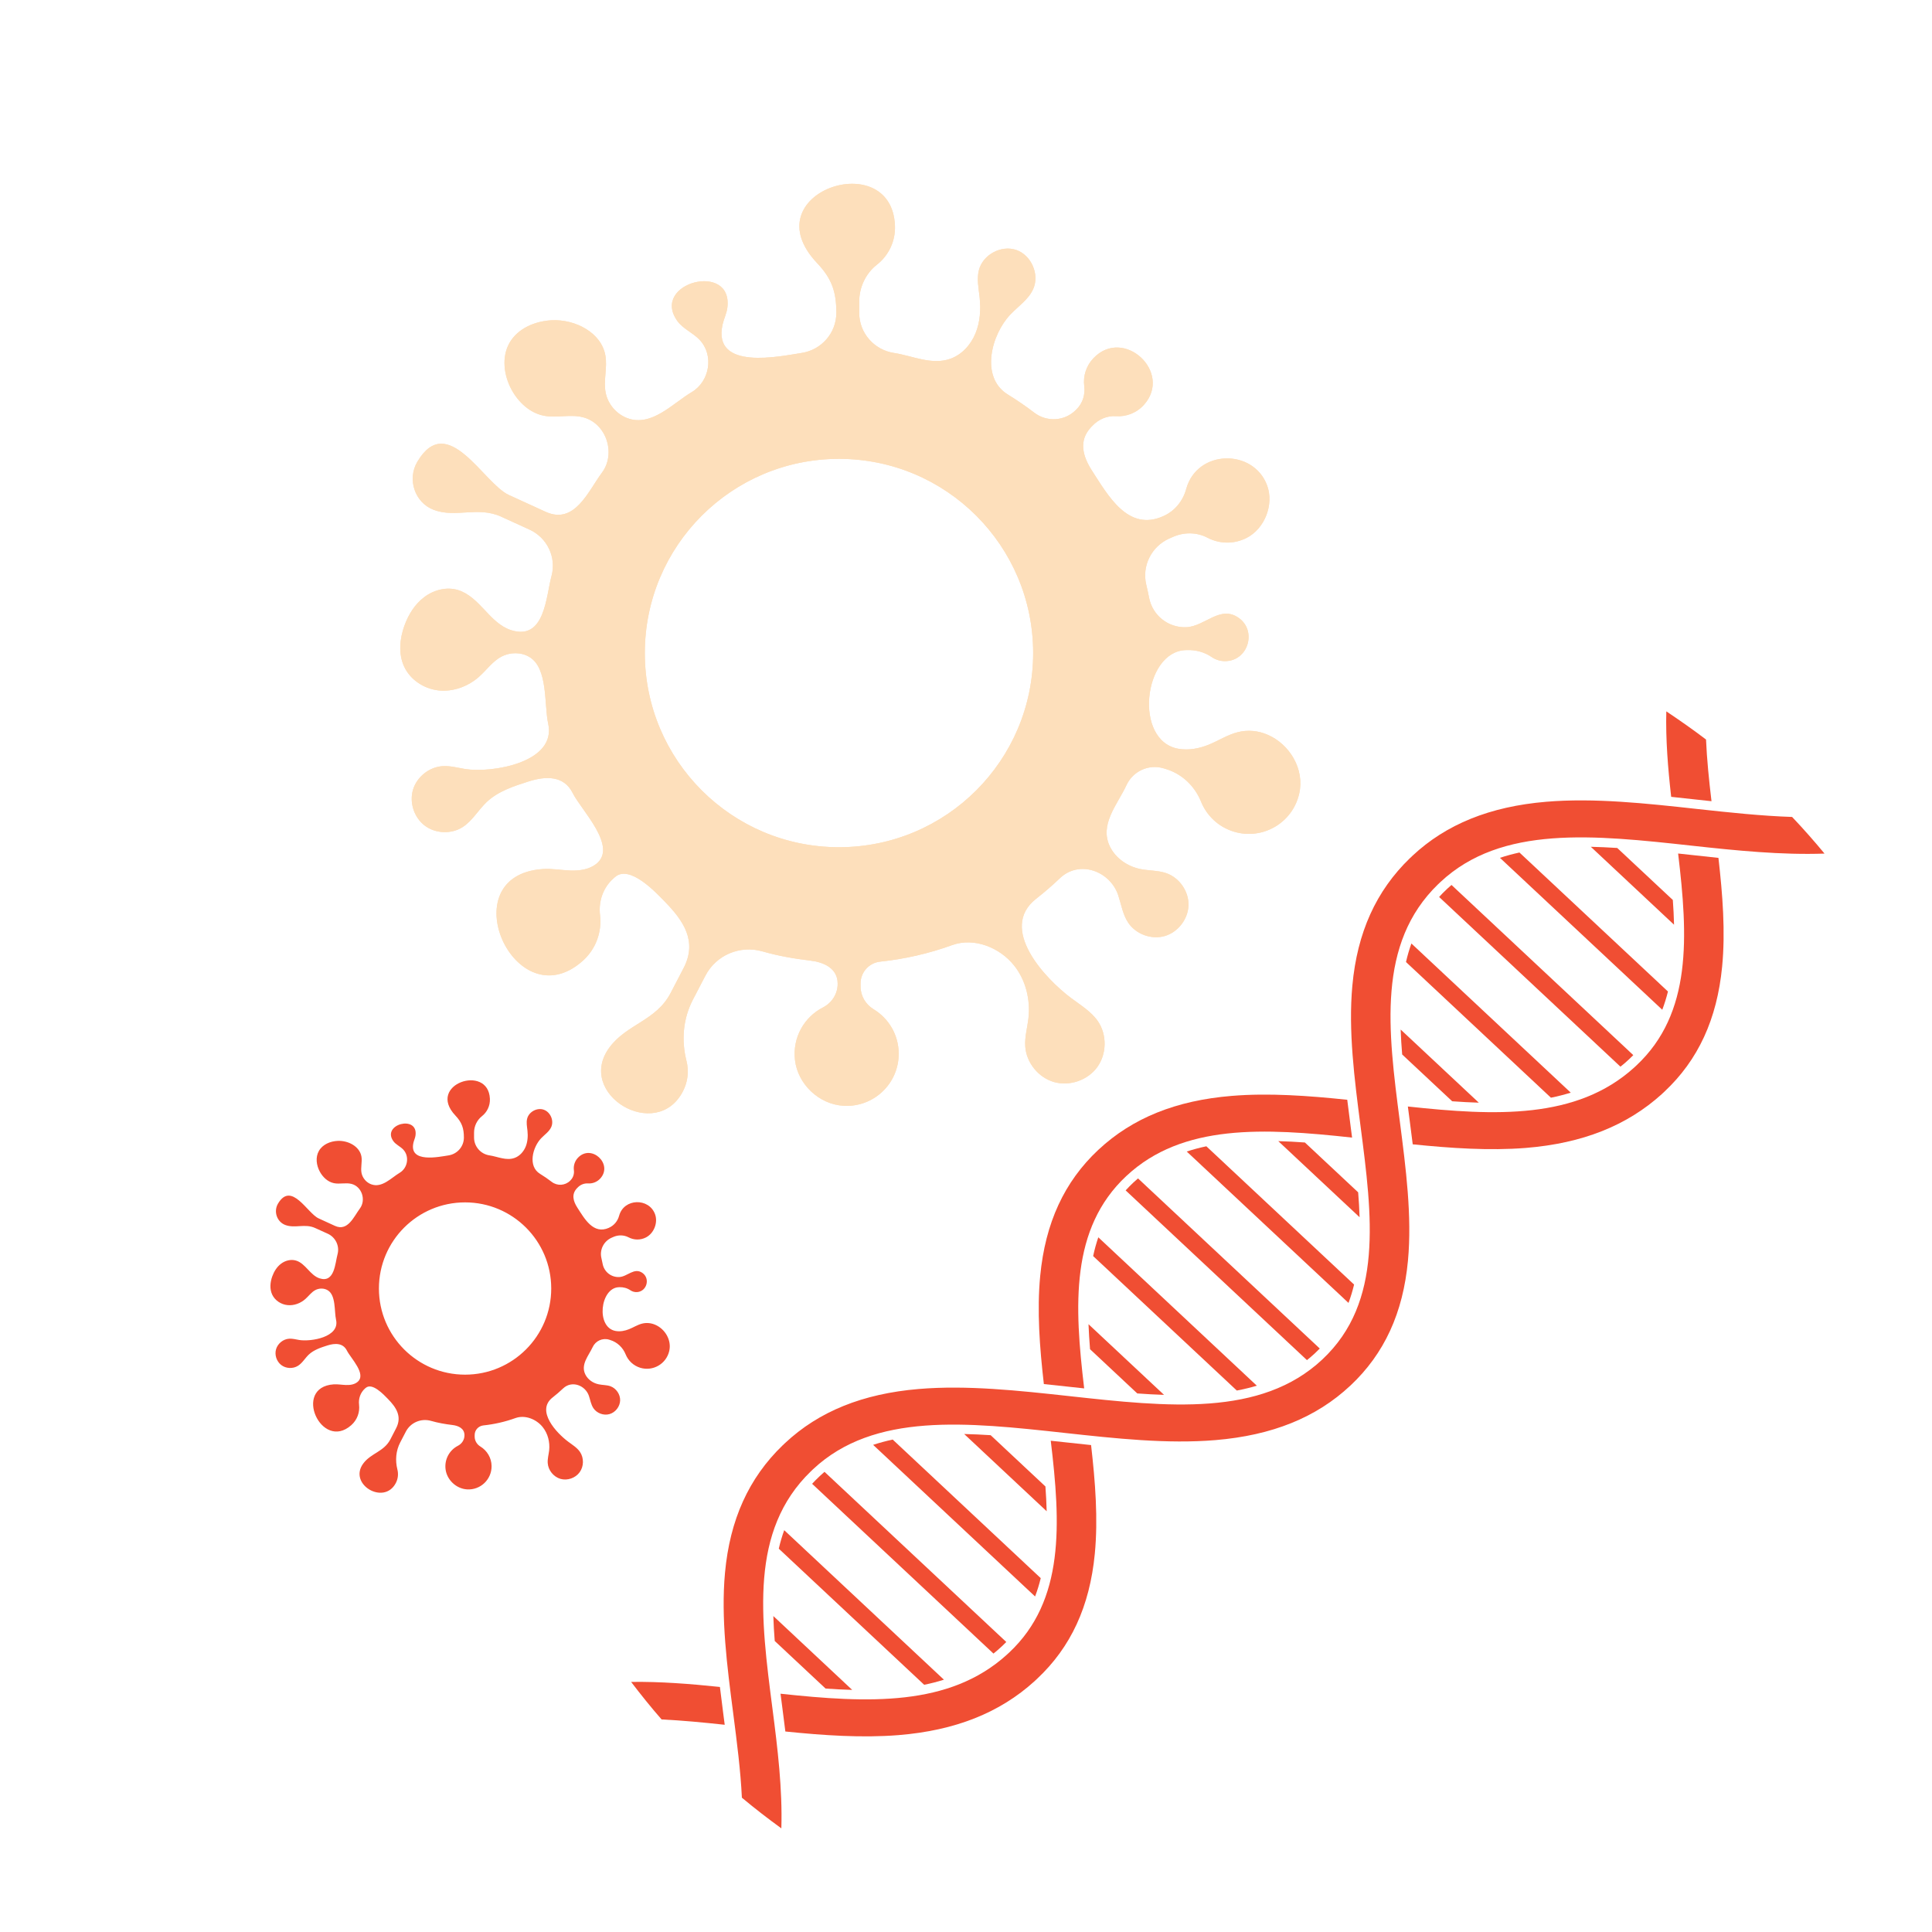 <?xml version="1.0" encoding="UTF-8"?>
<svg width="54px" height="54px" viewBox="0 0 54 54" version="1.1" xmlns="http://www.w3.org/2000/svg" xmlns:xlink="http://www.w3.org/1999/xlink">
    <title>ICN/PsA-infection_vermillion</title>
    <g id="Ps" stroke="none" stroke-width="1" fill="none" fill-rule="evenodd">
        <g id="H1_Ps_1.3.3_What-Causes-Plaque-Psoriasis" transform="translate(-342, -1775)">
            <g id="Triggers-–-COLLAPSED" transform="translate(336, 1611)">
                <g id="Infection" transform="translate(0, 158)">
                    <g id="ICN/PsA-infection_vermillion" transform="translate(6.75, 6.75)">
                        <path d="M12.249,37.672 C10.919,37.672 9.841,36.595 9.841,35.264 C9.841,33.934 10.919,32.857 12.249,32.857 C13.579,32.857 14.657,33.934 14.657,35.264 C14.657,36.595 13.579,37.672 12.249,37.672 M17.565,36.278 C17.452,36.229 17.323,36.213 17.194,36.246 C17.068,36.278 16.956,36.352 16.835,36.4 C16.717,36.448 16.588,36.473 16.462,36.452 C15.898,36.359 16.024,35.245 16.547,35.228 L16.564,35.227 C16.672,35.224 16.78,35.252 16.87,35.314 C16.924,35.35 16.99,35.37 17.06,35.364 C17.329,35.343 17.428,34.987 17.208,34.83 C16.975,34.664 16.786,34.936 16.554,34.944 L16.551,34.944 C16.33,34.951 16.137,34.797 16.095,34.58 C16.084,34.525 16.072,34.471 16.06,34.417 C16.003,34.183 16.124,33.943 16.344,33.845 L16.389,33.825 C16.526,33.763 16.685,33.764 16.819,33.834 C16.964,33.91 17.143,33.919 17.304,33.837 C17.529,33.722 17.646,33.423 17.558,33.185 C17.387,32.726 16.69,32.739 16.555,33.229 C16.515,33.378 16.414,33.502 16.273,33.565 L16.269,33.568 C15.833,33.763 15.586,33.311 15.388,33.005 C15.274,32.829 15.215,32.632 15.376,32.462 L15.393,32.445 C15.468,32.365 15.574,32.32 15.684,32.327 C15.811,32.336 15.94,32.288 16.032,32.185 C16.389,31.782 15.778,31.215 15.404,31.609 C15.313,31.705 15.275,31.833 15.29,31.955 C15.304,32.06 15.271,32.165 15.196,32.24 L15.186,32.251 C15.046,32.39 14.826,32.403 14.67,32.283 C14.566,32.203 14.457,32.128 14.344,32.059 C13.996,31.846 14.137,31.316 14.374,31.066 C14.473,30.962 14.602,30.879 14.659,30.748 C14.737,30.567 14.633,30.33 14.446,30.266 C14.26,30.202 14.032,30.325 13.984,30.517 C13.956,30.626 13.981,30.742 13.993,30.855 C14.009,31.005 13.999,31.162 13.942,31.301 C13.884,31.441 13.774,31.564 13.631,31.615 C13.399,31.698 13.161,31.578 12.932,31.543 C12.685,31.507 12.5,31.296 12.5,31.045 L12.5,30.907 C12.5,30.729 12.58,30.559 12.72,30.448 C12.862,30.336 12.952,30.159 12.943,29.961 C12.899,28.972 11.154,29.559 11.979,30.43 C12.161,30.623 12.216,30.787 12.216,31.045 C12.216,31.296 12.031,31.507 11.784,31.544 C11.529,31.582 10.676,31.771 10.805,31.191 C10.821,31.121 10.855,31.055 10.864,30.985 C10.941,30.403 9.909,30.672 10.243,31.144 C10.313,31.243 10.436,31.291 10.52,31.38 C10.702,31.572 10.645,31.897 10.422,32.029 C10.186,32.17 9.926,32.464 9.624,32.351 C9.489,32.301 9.384,32.178 9.355,32.037 C9.325,31.885 9.379,31.725 9.352,31.573 C9.3,31.288 8.977,31.124 8.688,31.138 C8.481,31.147 8.265,31.238 8.163,31.419 C8.063,31.594 8.092,31.819 8.188,31.996 C8.272,32.152 8.412,32.285 8.584,32.32 C8.745,32.353 8.914,32.3 9.073,32.34 C9.365,32.413 9.486,32.791 9.309,33.028 C9.14,33.254 8.972,33.678 8.611,33.513 C8.611,33.513 8.158,33.306 8.155,33.304 C7.84,33.16 7.398,32.259 7.021,32.89 C6.892,33.106 6.985,33.397 7.222,33.488 C7.497,33.592 7.771,33.441 8.06,33.574 L8.411,33.733 C8.63,33.833 8.747,34.077 8.684,34.309 C8.616,34.561 8.602,35.113 8.185,34.981 C8.051,34.939 7.95,34.832 7.854,34.73 C7.759,34.628 7.656,34.522 7.522,34.483 C7.381,34.441 7.224,34.482 7.107,34.57 C6.989,34.658 6.909,34.789 6.859,34.927 C6.801,35.089 6.784,35.276 6.857,35.433 C6.934,35.598 7.105,35.71 7.285,35.728 C7.466,35.747 7.651,35.678 7.786,35.557 C7.879,35.475 7.953,35.367 8.064,35.308 C8.17,35.252 8.305,35.251 8.408,35.312 C8.644,35.45 8.59,35.905 8.643,36.14 C8.751,36.625 7.939,36.756 7.612,36.703 C7.52,36.688 7.428,36.661 7.334,36.667 C7.168,36.677 7.015,36.799 6.967,36.958 C6.919,37.116 6.979,37.302 7.111,37.403 C7.242,37.504 7.438,37.513 7.578,37.425 C7.702,37.348 7.775,37.211 7.881,37.111 C8.023,36.978 8.216,36.915 8.401,36.856 C8.608,36.791 8.836,36.779 8.947,37.001 C9.052,37.212 9.509,37.663 9.239,37.879 C9.151,37.95 9.03,37.966 8.916,37.961 C8.803,37.957 8.689,37.936 8.576,37.943 C7.42,38.022 8.23,39.823 9.067,39.085 C9.236,38.936 9.31,38.721 9.286,38.514 C9.265,38.342 9.325,38.171 9.454,38.057 C9.454,38.057 9.47,38.043 9.471,38.043 C9.653,37.882 9.981,38.236 10.091,38.349 C10.318,38.581 10.496,38.836 10.321,39.171 C10.321,39.171 10.161,39.481 10.161,39.481 C9.982,39.826 9.622,39.863 9.405,40.153 C8.972,40.732 9.985,41.339 10.315,40.698 C10.377,40.577 10.388,40.444 10.357,40.322 C10.293,40.067 10.315,39.798 10.437,39.565 L10.593,39.265 C10.726,39.008 11.023,38.884 11.301,38.965 C11.497,39.021 11.692,39.055 11.893,39.079 C12.059,39.098 12.23,39.172 12.232,39.361 L12.232,39.363 C12.234,39.489 12.162,39.602 12.049,39.66 C11.819,39.778 11.67,40.03 11.703,40.312 C11.738,40.609 11.998,40.861 12.307,40.879 C12.684,40.9 12.994,40.598 12.99,40.226 C12.987,39.995 12.862,39.794 12.679,39.682 C12.581,39.623 12.518,39.52 12.517,39.405 L12.517,39.364 C12.514,39.224 12.621,39.106 12.76,39.091 C13.071,39.058 13.369,38.989 13.653,38.887 C13.927,38.787 14.244,38.918 14.419,39.138 C14.564,39.319 14.624,39.56 14.599,39.79 C14.585,39.908 14.551,40.025 14.559,40.143 C14.572,40.344 14.722,40.528 14.915,40.585 C15.109,40.64 15.333,40.563 15.451,40.4 C15.57,40.237 15.574,40 15.461,39.832 C15.379,39.711 15.247,39.633 15.129,39.544 C14.81,39.306 14.218,38.683 14.695,38.31 C14.797,38.231 14.895,38.146 14.988,38.058 C15.232,37.824 15.612,37.97 15.711,38.267 C15.75,38.383 15.768,38.507 15.835,38.608 C15.931,38.752 16.123,38.822 16.288,38.774 C16.453,38.726 16.578,38.564 16.583,38.392 C16.588,38.221 16.472,38.053 16.31,37.995 C16.206,37.959 16.093,37.965 15.985,37.942 C15.829,37.911 15.685,37.813 15.613,37.672 C15.47,37.394 15.702,37.144 15.814,36.904 C15.895,36.728 16.091,36.638 16.276,36.694 L16.303,36.703 C16.502,36.763 16.66,36.913 16.738,37.107 C16.808,37.28 16.953,37.421 17.146,37.48 C17.498,37.586 17.872,37.375 17.956,37.009 C18.026,36.705 17.837,36.395 17.565,36.278" id="Fill-1" fill="#F04E33"></path>
                        <path d="M22.7,22.93 C19.702,22.93 17.273,20.5 17.273,17.503 C17.273,14.505 19.702,12.075 22.7,12.075 C25.698,12.075 28.127,14.505 28.127,17.503 C28.127,20.5 25.698,22.93 22.7,22.93 M34.682,19.787 C34.426,19.676 34.137,19.641 33.845,19.715 C33.56,19.787 33.309,19.952 33.037,20.063 C32.772,20.171 32.479,20.227 32.196,20.18 C30.924,19.97 31.209,17.46 32.388,17.421 L32.424,17.42 C32.669,17.411 32.913,17.475 33.115,17.613 C33.236,17.696 33.384,17.74 33.543,17.727 C34.15,17.68 34.372,16.877 33.876,16.523 C33.354,16.149 32.927,16.763 32.403,16.781 L32.397,16.781 C31.899,16.797 31.463,16.449 31.368,15.959 C31.344,15.836 31.317,15.713 31.288,15.591 C31.162,15.065 31.435,14.524 31.929,14.303 L32.031,14.258 C32.34,14.12 32.699,14.121 32.999,14.279 C33.327,14.451 33.732,14.469 34.092,14.285 C34.6,14.027 34.864,13.351 34.666,12.817 C34.281,11.781 32.709,11.81 32.406,12.914 C32.315,13.25 32.088,13.532 31.77,13.674 C31.77,13.674 31.761,13.678 31.761,13.678 C30.777,14.117 30.222,13.1 29.775,12.411 C29.517,12.013 29.385,11.569 29.748,11.187 L29.786,11.148 C29.956,10.969 30.195,10.865 30.442,10.882 C30.728,10.902 31.02,10.794 31.227,10.561 C32.031,9.654 30.655,8.375 29.811,9.263 C29.605,9.48 29.52,9.768 29.555,10.043 C29.585,10.28 29.512,10.517 29.344,10.686 L29.319,10.711 C29.005,11.025 28.509,11.053 28.156,10.783 C27.921,10.603 27.676,10.435 27.422,10.279 C26.638,9.799 26.955,8.603 27.491,8.04 C27.714,7.806 28.002,7.618 28.131,7.322 C28.309,6.915 28.074,6.38 27.653,6.236 C27.233,6.092 26.719,6.37 26.61,6.801 C26.547,7.049 26.604,7.309 26.631,7.563 C26.667,7.903 26.645,8.255 26.514,8.57 C26.385,8.886 26.136,9.162 25.815,9.277 C25.293,9.464 24.755,9.194 24.24,9.116 C23.682,9.032 23.265,8.558 23.265,7.994 L23.265,7.682 C23.265,7.28 23.445,6.896 23.76,6.648 C24.083,6.395 24.284,5.996 24.264,5.55 C24.166,3.321 20.232,4.643 22.091,6.606 C22.503,7.041 22.626,7.411 22.626,7.994 C22.626,8.558 22.21,9.032 21.651,9.116 C21.076,9.203 19.155,9.629 19.446,8.321 C19.482,8.163 19.558,8.016 19.579,7.856 C19.751,6.546 17.427,7.151 18.178,8.216 C18.336,8.44 18.614,8.548 18.803,8.747 C19.214,9.179 19.086,9.913 18.582,10.211 C18.05,10.526 17.464,11.19 16.783,10.937 C16.479,10.823 16.242,10.546 16.179,10.228 C16.11,9.884 16.233,9.526 16.17,9.182 C16.054,8.54 15.324,8.171 14.674,8.201 C14.207,8.224 13.72,8.428 13.49,8.835 C13.266,9.23 13.331,9.737 13.546,10.137 C13.735,10.487 14.052,10.787 14.441,10.867 C14.802,10.941 15.183,10.821 15.54,10.911 C16.2,11.077 16.473,11.929 16.074,12.462 C15.693,12.972 15.315,13.927 14.5,13.555 C14.5,13.555 13.48,13.089 13.473,13.085 C12.762,12.761 11.766,10.729 10.917,12.152 C10.626,12.637 10.836,13.295 11.37,13.499 C11.989,13.734 12.606,13.393 13.259,13.691 L14.049,14.052 C14.543,14.277 14.807,14.826 14.665,15.35 C14.511,15.917 14.481,17.161 13.539,16.864 C13.238,16.769 13.01,16.529 12.795,16.298 C12.579,16.068 12.348,15.83 12.046,15.74 C11.729,15.646 11.374,15.739 11.11,15.938 C10.845,16.136 10.664,16.43 10.552,16.742 C10.42,17.109 10.382,17.529 10.547,17.883 C10.719,18.254 11.106,18.505 11.513,18.548 C11.919,18.59 12.336,18.436 12.641,18.164 C12.851,17.977 13.018,17.734 13.266,17.602 C13.506,17.476 13.81,17.473 14.043,17.61 C14.574,17.922 14.455,18.946 14.572,19.475 C14.815,20.569 12.987,20.864 12.25,20.744 C12.042,20.71 11.834,20.651 11.623,20.664 C11.25,20.687 10.905,20.96 10.795,21.318 C10.686,21.677 10.821,22.095 11.118,22.323 C11.415,22.55 11.855,22.571 12.172,22.373 C12.451,22.198 12.616,21.891 12.855,21.665 C13.176,21.364 13.61,21.223 14.028,21.09 C14.494,20.943 15.009,20.916 15.258,21.417 C15.493,21.892 16.525,22.91 15.917,23.396 C15.717,23.555 15.444,23.591 15.189,23.581 C14.932,23.571 14.677,23.523 14.422,23.54 C11.817,23.718 13.641,27.778 15.53,26.113 C15.909,25.778 16.077,25.293 16.021,24.826 C15.975,24.44 16.109,24.054 16.401,23.798 C16.401,23.798 16.437,23.765 16.438,23.765 C16.849,23.403 17.588,24.2 17.836,24.455 C18.347,24.98 18.749,25.553 18.357,26.308 C18.357,26.308 17.994,27.005 17.994,27.005 C17.589,27.782 16.778,27.867 16.289,28.521 C15.315,29.826 17.597,31.193 18.34,29.749 C18.48,29.477 18.507,29.177 18.437,28.901 C18.291,28.327 18.342,27.721 18.615,27.195 L18.967,26.519 C19.269,25.94 19.935,25.662 20.562,25.842 C21.005,25.969 21.443,26.045 21.899,26.099 C22.272,26.143 22.658,26.309 22.663,26.737 L22.663,26.74 C22.667,27.024 22.503,27.28 22.251,27.409 C21.732,27.675 21.396,28.244 21.47,28.879 C21.548,29.548 22.134,30.117 22.829,30.157 C23.68,30.205 24.38,29.524 24.369,28.686 C24.363,28.165 24.084,27.712 23.669,27.46 C23.448,27.326 23.307,27.093 23.304,26.835 L23.303,26.744 C23.299,26.427 23.538,26.161 23.853,26.128 C24.552,26.054 25.225,25.897 25.863,25.666 C26.481,25.442 27.196,25.737 27.592,26.233 C27.918,26.64 28.053,27.185 27.996,27.704 C27.966,27.969 27.888,28.232 27.906,28.499 C27.937,28.952 28.273,29.367 28.709,29.493 C29.145,29.618 29.652,29.444 29.918,29.077 C30.185,28.71 30.194,28.175 29.94,27.799 C29.754,27.524 29.457,27.348 29.192,27.149 C28.472,26.612 27.138,25.206 28.214,24.368 C28.443,24.188 28.663,23.999 28.873,23.798 C29.424,23.272 30.28,23.601 30.504,24.271 C30.59,24.531 30.632,24.812 30.784,25.04 C30.999,25.362 31.432,25.52 31.804,25.413 C32.176,25.305 32.457,24.941 32.469,24.553 C32.479,24.166 32.218,23.786 31.853,23.657 C31.619,23.575 31.362,23.589 31.119,23.539 C30.769,23.467 30.444,23.247 30.281,22.928 C29.961,22.304 30.483,21.74 30.734,21.197 C30.917,20.801 31.361,20.599 31.777,20.726 L31.837,20.744 C32.287,20.88 32.642,21.219 32.819,21.655 C32.976,22.045 33.303,22.363 33.737,22.495 C34.532,22.736 35.374,22.259 35.563,21.434 C35.721,20.748 35.295,20.051 34.682,19.787" id="Fill-3" fill="#FDDFBB"></path>
                        <path d="M49.34,22.084 C49.655,22.416 49.956,22.757 50.246,23.108 C49.043,23.151 47.778,23.023 46.545,22.888 C43.806,22.588 41.218,22.305 39.512,23.902 C39.506,23.908 39.499,23.914 39.493,23.92 C39.478,23.934 39.464,23.948 39.449,23.962 L39.449,23.961 C37.731,25.624 38.044,28.04 38.376,30.597 C38.544,31.897 38.719,33.241 38.603,34.485 C38.467,35.946 37.942,37.087 36.998,37.974 C36.995,37.976 36.993,37.978 36.991,37.98 C36.04,38.871 34.808,39.368 33.227,39.501 C31.877,39.615 30.42,39.455 29.011,39.301 C26.271,39.001 23.684,38.718 21.977,40.314 C21.971,40.32 21.965,40.326 21.958,40.332 C21.944,40.347 21.929,40.36 21.915,40.374 L21.914,40.374 C20.196,42.036 20.51,44.452 20.841,47.01 C20.986,48.123 21.122,49.265 21.089,50.353 C20.711,50.079 20.343,49.794 19.986,49.496 C19.95,48.737 19.847,47.943 19.743,47.135 C19.573,45.826 19.397,44.473 19.514,43.209 C19.65,41.727 20.178,40.561 21.126,39.647 C21.128,39.645 21.13,39.643 21.132,39.641 L21.133,39.642 C21.146,39.63 21.158,39.617 21.171,39.605 C21.179,39.597 21.187,39.59 21.195,39.582 C22.138,38.7 23.36,38.205 24.927,38.073 C26.274,37.959 27.731,38.118 29.139,38.272 C31.89,38.574 34.488,38.858 36.209,37.248 C36.21,37.246 36.212,37.244 36.214,37.243 C37.916,35.645 37.606,33.254 37.277,30.722 C37.108,29.414 36.932,28.061 37.049,26.796 C37.185,25.314 37.712,24.149 38.66,23.234 C38.663,23.232 38.665,23.231 38.666,23.229 L38.667,23.229 C38.68,23.217 38.693,23.205 38.705,23.193 C38.714,23.184 38.721,23.177 38.729,23.169 C39.672,22.287 40.894,21.793 42.462,21.66 C43.808,21.546 45.265,21.705 46.674,21.86 C47.589,21.96 48.486,22.056 49.34,22.084" id="Fill-5" fill="#F04E33"></path>
                        <path d="M19.468,47.166 C19.435,46.912 19.402,46.657 19.372,46.401 C18.538,46.314 17.7,46.248 16.89,46.26 C17.162,46.617 17.444,46.969 17.742,47.309 C18.314,47.336 18.905,47.393 19.506,47.458 C19.494,47.361 19.481,47.263 19.468,47.166" id="Fill-7" fill="#F04E33"></path>
                        <path d="M45.96,21.522 C46.21,21.549 46.459,21.576 46.706,21.603 C46.833,21.617 46.961,21.63 47.087,21.644 C47.017,21.056 46.958,20.478 46.934,19.92 C46.574,19.646 46.202,19.385 45.824,19.133 C45.804,19.913 45.869,20.719 45.96,21.522" id="Fill-9" fill="#F04E33"></path>
                        <path d="M28.619,39.519 C28.896,41.834 29.013,43.982 27.455,45.441 C27.448,45.447 27.441,45.453 27.435,45.459 C27.42,45.473 27.405,45.486 27.391,45.499 L27.391,45.5 C25.782,46.957 23.511,46.853 21.066,46.59 C21.082,46.719 21.099,46.848 21.116,46.978 C21.144,47.2 21.174,47.423 21.201,47.646 C22.268,47.755 23.342,47.829 24.363,47.747 C25.946,47.619 27.191,47.125 28.168,46.238 C28.17,46.236 28.172,46.234 28.174,46.233 L28.173,46.232 C28.186,46.22 28.2,46.208 28.213,46.196 C28.221,46.188 28.229,46.181 28.237,46.173 C29.18,45.291 29.708,44.148 29.85,42.68 C29.944,41.706 29.864,40.67 29.746,39.64 C29.49,39.614 29.233,39.586 28.979,39.558 C28.859,39.545 28.739,39.531 28.619,39.519" id="Fill-11" fill="#F04E33"></path>
                        <path d="M46.154,23.106 C46.43,25.422 46.548,27.57 44.989,29.029 C44.983,29.035 44.976,29.041 44.97,29.047 C44.955,29.061 44.94,29.073 44.926,29.087 L44.926,29.088 C43.316,30.545 41.045,30.441 38.6,30.177 C38.617,30.306 38.633,30.436 38.651,30.566 C38.679,30.788 38.708,31.011 38.736,31.234 C39.803,31.343 40.877,31.416 41.897,31.335 C43.48,31.207 44.725,30.713 45.703,29.826 C45.705,29.823 45.706,29.822 45.709,29.82 L45.708,29.82 C45.721,29.808 45.734,29.796 45.748,29.784 C45.756,29.776 45.764,29.769 45.772,29.761 C46.715,28.878 47.242,27.735 47.384,26.268 C47.479,25.293 47.398,24.258 47.281,23.228 C47.024,23.202 46.768,23.174 46.514,23.145 C46.394,23.133 46.273,23.119 46.154,23.106" id="Fill-13" fill="#F04E33"></path>
                        <path d="M29.553,38.056 C29.277,35.738 29.163,33.588 30.731,32.12 C30.733,32.119 30.735,32.117 30.736,32.116 C32.304,30.653 34.585,30.778 37.041,31.046 C37.028,30.949 37.015,30.851 37.003,30.753 C36.97,30.5 36.937,30.245 36.906,29.989 C35.815,29.875 34.717,29.795 33.682,29.88 C32.122,30.007 30.903,30.499 29.956,31.382 C29.953,31.384 29.951,31.386 29.949,31.388 C28.997,32.279 28.466,33.431 28.324,34.912 C28.231,35.882 28.309,36.912 28.426,37.935 C28.675,37.961 28.924,37.987 29.172,38.015 C29.299,38.029 29.426,38.043 29.553,38.056" id="Fill-15" fill="#F04E33"></path>
                        <path d="M20.904,45.116 L22.325,46.446 C22.576,46.463 22.824,46.477 23.069,46.483 L20.865,44.419 C20.871,44.648 20.886,44.881 20.904,45.116" id="Fill-17" fill="#F04E33"></path>
                        <path d="M21.017,42.536 L25.081,46.34 C25.269,46.302 25.454,46.255 25.633,46.198 L21.169,42.019 C21.108,42.187 21.058,42.36 21.017,42.536" id="Fill-19" fill="#F04E33"></path>
                        <path d="M22.173,40.498 C22.167,40.503 22.161,40.509 22.156,40.514 C22.146,40.523 22.136,40.533 22.127,40.542 L22.038,40.629 C22.007,40.66 21.978,40.691 21.949,40.723 L27.018,45.468 C27.056,45.438 27.094,45.406 27.131,45.374 L27.212,45.301 C27.222,45.292 27.232,45.284 27.241,45.275 C27.247,45.269 27.253,45.264 27.259,45.259 C27.299,45.22 27.338,45.182 27.376,45.144 L22.295,40.388 C22.254,40.424 22.213,40.46 22.173,40.498" id="Fill-21" fill="#F04E33"></path>
                        <path d="M23.654,39.634 L28.181,43.872 C28.244,43.706 28.296,43.536 28.339,43.36 L24.201,39.486 C24.013,39.527 23.831,39.576 23.654,39.634" id="Fill-23" fill="#F04E33"></path>
                        <path d="M26.199,39.331 L28.505,41.49 C28.499,41.262 28.487,41.031 28.47,40.797 L26.939,39.364 C26.689,39.348 26.442,39.336 26.199,39.331" id="Fill-25" fill="#F04E33"></path>
                        <path d="M29.717,36.961 L31.037,38.197 C31.29,38.215 31.539,38.23 31.785,38.237 L29.674,36.262 C29.683,36.492 29.698,36.725 29.717,36.961" id="Fill-27" fill="#F04E33"></path>
                        <path d="M29.804,34.358 L33.819,38.116 C34.011,38.079 34.197,38.035 34.379,37.981 L29.948,33.833 C29.89,34.004 29.842,34.178 29.804,34.358" id="Fill-29" fill="#F04E33"></path>
                        <path d="M30.932,32.299 L30.927,32.304 C30.851,32.375 30.779,32.448 30.712,32.522 L35.78,37.266 C35.859,37.203 35.937,37.135 36.013,37.065 L36.018,37.059 C36.059,37.021 36.099,36.981 36.138,36.942 L31.058,32.187 C31.015,32.223 30.973,32.26 30.932,32.299" id="Fill-31" fill="#F04E33"></path>
                        <path d="M32.42,31.436 L36.941,35.667 C37.003,35.501 37.055,35.33 37.097,35.154 L32.968,31.289 C32.78,31.329 32.597,31.377 32.42,31.436" id="Fill-33" fill="#F04E33"></path>
                        <path d="M34.978,31.145 L37.251,33.272 C37.244,33.044 37.23,32.811 37.211,32.576 L35.722,31.183 C35.471,31.165 35.222,31.151 34.978,31.145" id="Fill-35" fill="#F04E33"></path>
                        <path d="M38.441,28.723 L39.839,30.031 C40.09,30.049 40.339,30.063 40.583,30.07 L38.399,28.026 C38.407,28.255 38.421,28.488 38.441,28.723" id="Fill-37" fill="#F04E33"></path>
                        <path d="M38.548,26.139 L42.599,29.931 C42.788,29.893 42.973,29.846 43.153,29.79 L38.699,25.621 C38.639,25.789 38.588,25.962 38.548,26.139" id="Fill-39" fill="#F04E33"></path>
                        <path d="M39.707,24.085 C39.701,24.09 39.695,24.096 39.69,24.102 C39.68,24.111 39.671,24.12 39.662,24.129 L39.572,24.216 C39.539,24.251 39.506,24.285 39.474,24.321 L44.542,29.064 C44.584,29.031 44.625,28.997 44.666,28.962 L44.747,28.889 C44.756,28.88 44.766,28.872 44.776,28.863 C44.782,28.857 44.788,28.851 44.794,28.846 C44.831,28.812 44.866,28.776 44.901,28.741 L39.82,23.985 C39.782,24.018 39.744,24.051 39.707,24.085" id="Fill-41" fill="#F04E33"></path>
                        <path d="M41.174,23.227 L45.711,27.473 C45.774,27.308 45.826,27.138 45.87,26.963 L41.719,23.078 C41.533,23.119 41.35,23.167 41.174,23.227" id="Fill-43" fill="#F04E33"></path>
                        <path d="M43.714,22.918 L46.04,25.096 C46.035,24.869 46.023,24.639 46.006,24.405 L44.452,22.951 C44.203,22.935 43.956,22.924 43.714,22.918" id="Fill-45" fill="#F04E33"></path>
                        <path d="M22.7,22.93 C19.702,22.93 17.273,20.5 17.273,17.503 C17.273,14.505 19.702,12.075 22.7,12.075 C25.698,12.075 28.127,14.505 28.127,17.503 C28.127,20.5 25.698,22.93 22.7,22.93 M34.682,19.787 C34.426,19.676 34.137,19.641 33.845,19.715 C33.56,19.787 33.309,19.952 33.037,20.063 C32.772,20.171 32.479,20.227 32.196,20.18 C30.924,19.97 31.209,17.46 32.388,17.421 L32.424,17.42 C32.669,17.411 32.913,17.475 33.115,17.613 C33.236,17.696 33.384,17.74 33.543,17.727 C34.15,17.68 34.372,16.877 33.876,16.523 C33.354,16.149 32.927,16.763 32.403,16.781 L32.397,16.781 C31.899,16.797 31.463,16.449 31.368,15.959 C31.344,15.836 31.317,15.713 31.288,15.591 C31.162,15.065 31.435,14.524 31.929,14.303 L32.031,14.258 C32.34,14.12 32.699,14.121 32.999,14.279 C33.327,14.451 33.732,14.469 34.092,14.285 C34.6,14.027 34.864,13.351 34.666,12.817 C34.281,11.781 32.709,11.81 32.406,12.914 C32.315,13.25 32.088,13.532 31.77,13.674 C31.77,13.674 31.761,13.678 31.761,13.678 C30.777,14.117 30.222,13.1 29.775,12.411 C29.517,12.013 29.385,11.569 29.748,11.187 L29.786,11.148 C29.956,10.969 30.195,10.865 30.442,10.882 C30.728,10.902 31.02,10.794 31.227,10.561 C32.031,9.654 30.655,8.375 29.811,9.263 C29.605,9.48 29.52,9.768 29.555,10.043 C29.585,10.28 29.512,10.517 29.344,10.686 L29.319,10.711 C29.005,11.025 28.509,11.053 28.156,10.783 C27.921,10.603 27.676,10.435 27.422,10.279 C26.638,9.799 26.955,8.603 27.491,8.04 C27.714,7.806 28.002,7.618 28.131,7.322 C28.309,6.915 28.074,6.38 27.653,6.236 C27.233,6.092 26.719,6.37 26.61,6.801 C26.547,7.049 26.604,7.309 26.631,7.563 C26.667,7.903 26.645,8.255 26.514,8.57 C26.385,8.886 26.136,9.162 25.815,9.277 C25.293,9.464 24.755,9.194 24.24,9.116 C23.682,9.032 23.265,8.558 23.265,7.994 L23.265,7.682 C23.265,7.28 23.445,6.896 23.76,6.648 C24.083,6.395 24.284,5.996 24.264,5.55 C24.166,3.321 20.232,4.643 22.091,6.606 C22.503,7.041 22.626,7.411 22.626,7.994 C22.626,8.558 22.21,9.032 21.651,9.116 C21.076,9.203 19.155,9.629 19.446,8.321 C19.482,8.163 19.558,8.016 19.579,7.856 C19.751,6.546 17.427,7.151 18.178,8.216 C18.336,8.44 18.614,8.548 18.803,8.747 C19.214,9.179 19.086,9.913 18.582,10.211 C18.05,10.526 17.464,11.19 16.783,10.937 C16.479,10.823 16.242,10.546 16.179,10.228 C16.11,9.884 16.233,9.526 16.17,9.182 C16.054,8.54 15.324,8.171 14.674,8.201 C14.207,8.224 13.72,8.428 13.49,8.835 C13.266,9.23 13.331,9.737 13.546,10.137 C13.735,10.487 14.052,10.787 14.441,10.867 C14.802,10.941 15.183,10.821 15.54,10.911 C16.2,11.077 16.473,11.929 16.074,12.462 C15.693,12.972 15.315,13.927 14.5,13.555 C14.5,13.555 13.48,13.089 13.473,13.085 C12.762,12.761 11.766,10.729 10.917,12.152 C10.626,12.637 10.836,13.295 11.37,13.499 C11.989,13.734 12.606,13.393 13.259,13.691 L14.049,14.052 C14.543,14.277 14.807,14.826 14.665,15.35 C14.511,15.917 14.481,17.161 13.539,16.864 C13.238,16.769 13.01,16.529 12.795,16.298 C12.579,16.068 12.348,15.83 12.046,15.74 C11.729,15.646 11.374,15.739 11.11,15.938 C10.845,16.136 10.664,16.43 10.552,16.742 C10.42,17.109 10.382,17.529 10.547,17.883 C10.719,18.254 11.106,18.505 11.513,18.548 C11.919,18.59 12.336,18.436 12.641,18.164 C12.851,17.977 13.018,17.734 13.266,17.602 C13.506,17.476 13.81,17.473 14.043,17.61 C14.574,17.922 14.455,18.946 14.572,19.475 C14.815,20.569 12.987,20.864 12.25,20.744 C12.042,20.71 11.834,20.651 11.623,20.664 C11.25,20.687 10.905,20.96 10.795,21.318 C10.686,21.677 10.821,22.095 11.118,22.323 C11.415,22.55 11.855,22.571 12.172,22.373 C12.451,22.198 12.616,21.891 12.855,21.665 C13.176,21.364 13.61,21.223 14.028,21.09 C14.494,20.943 15.009,20.916 15.258,21.417 C15.493,21.892 16.525,22.91 15.917,23.396 C15.717,23.555 15.444,23.591 15.189,23.581 C14.932,23.571 14.677,23.523 14.422,23.54 C11.817,23.718 13.641,27.778 15.53,26.113 C15.909,25.778 16.077,25.293 16.021,24.826 C15.975,24.44 16.109,24.054 16.401,23.798 C16.401,23.798 16.437,23.765 16.438,23.765 C16.849,23.403 17.588,24.2 17.836,24.455 C18.347,24.98 18.749,25.553 18.357,26.308 C18.357,26.308 17.994,27.005 17.994,27.005 C17.589,27.782 16.778,27.867 16.289,28.521 C15.315,29.826 17.597,31.193 18.34,29.749 C18.48,29.477 18.507,29.177 18.437,28.901 C18.291,28.327 18.342,27.721 18.615,27.195 L18.967,26.519 C19.269,25.94 19.935,25.662 20.562,25.842 C21.005,25.969 21.443,26.045 21.899,26.099 C22.272,26.143 22.658,26.309 22.663,26.737 L22.663,26.74 C22.667,27.024 22.503,27.28 22.251,27.409 C21.732,27.675 21.396,28.244 21.47,28.879 C21.548,29.548 22.134,30.117 22.829,30.157 C23.68,30.205 24.38,29.524 24.369,28.686 C24.363,28.165 24.084,27.712 23.669,27.46 C23.448,27.326 23.307,27.093 23.304,26.835 L23.303,26.744 C23.299,26.427 23.538,26.161 23.853,26.128 C24.552,26.054 25.225,25.897 25.863,25.666 C26.481,25.442 27.196,25.737 27.592,26.233 C27.918,26.64 28.053,27.185 27.996,27.704 C27.966,27.969 27.888,28.232 27.906,28.499 C27.937,28.952 28.273,29.367 28.709,29.493 C29.145,29.618 29.652,29.444 29.918,29.077 C30.185,28.71 30.194,28.175 29.94,27.799 C29.754,27.524 29.457,27.348 29.192,27.149 C28.472,26.612 27.138,25.206 28.214,24.368 C28.443,24.188 28.663,23.999 28.873,23.798 C29.424,23.272 30.28,23.601 30.504,24.271 C30.59,24.531 30.632,24.812 30.784,25.04 C30.999,25.362 31.432,25.52 31.804,25.413 C32.176,25.305 32.457,24.941 32.469,24.553 C32.479,24.166 32.218,23.786 31.853,23.657 C31.619,23.575 31.362,23.589 31.119,23.539 C30.769,23.467 30.444,23.247 30.281,22.928 C29.961,22.304 30.483,21.74 30.734,21.197 C30.917,20.801 31.361,20.599 31.777,20.726 L31.837,20.744 C32.287,20.88 32.642,21.219 32.819,21.655 C32.976,22.045 33.303,22.363 33.737,22.495 C34.532,22.736 35.374,22.259 35.563,21.434 C35.721,20.748 35.295,20.051 34.682,19.787" id="Fill-49" fill="#FDDFBB"></path>
                    </g>
                </g>
            </g>
        </g>
    </g>
</svg>